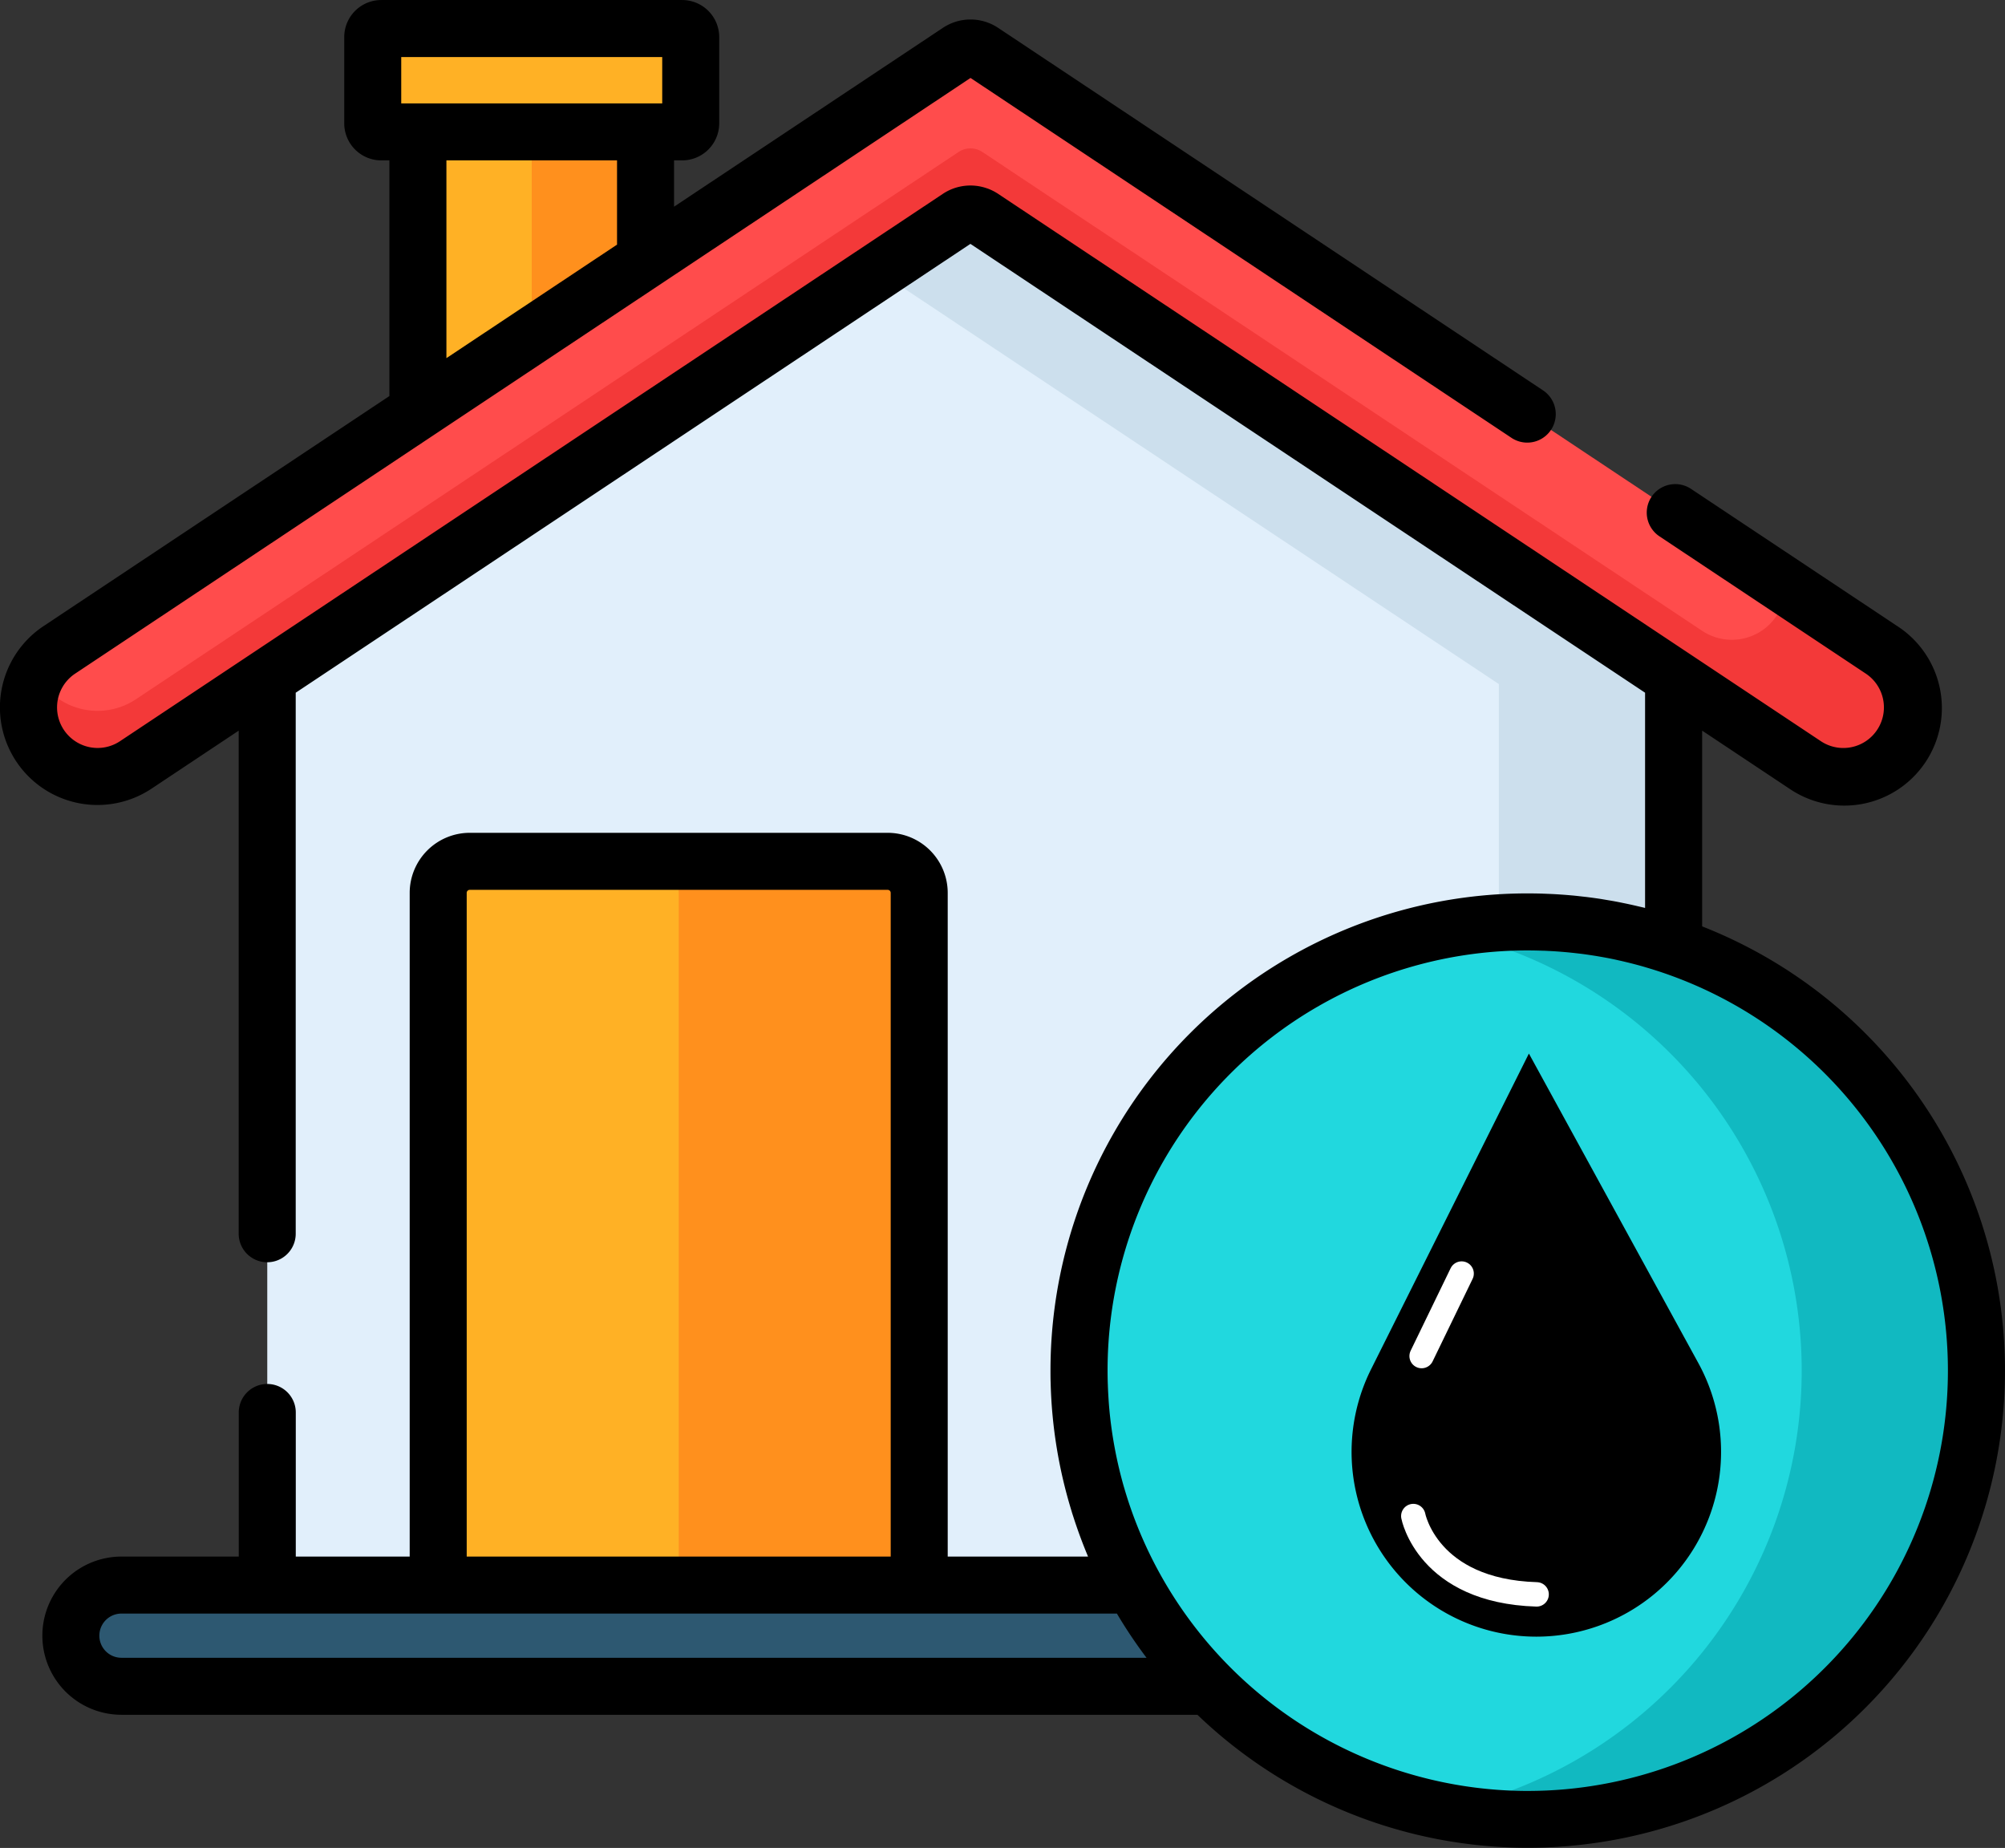 <svg xmlns="http://www.w3.org/2000/svg" width="246.321" height="227" viewBox="0 0 246.321 227"><rect x="0" y="0" width="246.321" height="227" fill="#333333" stroke="none"/><defs><style>.a{fill:#ffb125;}.b{fill:#ff901d;}.c{fill:#e1effb;}.d{fill:#ccdfed;}.e{fill:#ff4c4c;}.f{fill:#2d5871;}.g{fill:#21d8de;}.h{fill:#11b9c1;}.i{fill:#f33939;}.j{fill:none;stroke:#fff;stroke-linecap:round;stroke-miterlimit:10;stroke-width:3px;}</style></defs><rect class="a" width="27.966" height="41.736" transform="translate(51.342 12.013)"/><rect class="b" width="13.979" height="41.736" transform="translate(65.323 12.013)"/><path class="a" d="M504.167,251.412H467.193a1.046,1.046,0,0,1-1.048-1.045v-10.6a1.048,1.048,0,0,1,1.048-1.048h36.974a1.046,1.046,0,0,1,1.045,1.048v10.6a1.044,1.044,0,0,1-1.045,1.045Zm0,0" transform="translate(-420.354 -235.212)"/><path class="c" d="M617.34,312.692l-86.369-57.454L444.6,312.692v136.2H617.38v-136.2Zm0,0" transform="translate(-411.766 -241.799)"/><path class="d" d="M660.94,312.692l-86.369-57.454-20.594,13.7,85.493,56.869h.037V448.89H660.98v-136.2Zm0,0" transform="translate(-455.367 -241.799)"/><path class="e" d="M409.007,330.764l101.079-67.238a2.637,2.637,0,0,1,2.923,0l101.079,67.238a8.484,8.484,0,0,0,9.4-14.128L513.009,243.145a2.646,2.646,0,0,0-2.923,0L399.609,316.636a8.484,8.484,0,1,0,9.4,14.128Zm0,0" transform="translate(-392.322 -236.802)"/><path class="a" d="M534.742,408.828H483.393a3.872,3.872,0,0,0-3.873,3.873v97.462h59.1V412.7a3.873,3.873,0,0,0-3.873-3.873Zm0,0" transform="translate(-425.686 -303.024)"/><path class="b" d="M551.762,408.828H522.215a3.874,3.874,0,0,1,3.873,3.873v97.462h29.547V412.7a3.873,3.873,0,0,0-3.873-3.873Zm0,0" transform="translate(-442.705 -303.024)"/><path class="f" d="M619.3,556.664H410.692a6.216,6.216,0,0,0,0,12.431H619.3a6.216,6.216,0,0,0,0-12.431Zm0,0" transform="translate(-395.771 -361.957)"/><path class="g" d="M720.69,476.332A55.128,55.128,0,1,1,665.562,421.2a55.129,55.129,0,0,1,55.129,55.129Zm0,0" transform="translate(-477.872 -307.958)"/><path class="h" d="M694.991,421.2a55.416,55.416,0,0,0-10.737,1.048,55.136,55.136,0,0,1,0,108.157,55.13,55.13,0,1,0,10.737-109.2Zm0,0" transform="translate(-507.299 -307.958)"/><path class="i" d="M624.8,337.859c.164-.165.319-.336.467-.512.038-.042.073-.085.108-.129.15-.183.293-.371.427-.566.007-.012.014-.023.024-.038.124-.185.239-.376.35-.568.023-.045.049-.087.073-.132.111-.207.216-.416.31-.63,0-.011.009-.026.014-.037.09-.207.167-.416.24-.627.011-.04.026-.078.04-.118.073-.226.137-.453.19-.683a.085.085,0,0,0,0-.026q.078-.338.127-.684l.014-.087c.032-.24.056-.482.068-.724v-.007c.011-.242.011-.486,0-.728l0-.052a8.389,8.389,0,0,0-.192-1.487c0-.007,0-.011,0-.019a8.392,8.392,0,0,0-3.578-5.2l-10.977-7.3-1.8,2.922a6.6,6.6,0,0,1-9.276,2.032L513.01,263.641a2.646,2.646,0,0,0-2.923,0L409.009,330.879a8.5,8.5,0,0,1-12.173-3.035,8.487,8.487,0,0,0,12.173,11.09L510.088,271.7a2.637,2.637,0,0,1,2.923,0l101.079,67.238a8.483,8.483,0,0,0,9.4,0,7.436,7.436,0,0,0,.608-.449c.049-.037.1-.075.141-.112.19-.16.373-.319.545-.491.009-.007.014-.017.023-.023Zm0,0" transform="translate(-392.323 -244.973)"/><path d="M599.116,346.687V322.642l10.71,7.124A11.985,11.985,0,1,0,623.1,309.809l-25.351-16.864a3.5,3.5,0,1,0-3.878,5.83l25.351,16.864a4.984,4.984,0,0,1,0,8.3,4.981,4.981,0,0,1-5.521,0l-16.147-10.742,0,0-84.487-56.2-.442-.294c-.108-.073-.216-.138-.327-.2-.023-.011-.044-.028-.066-.04-.118-.066-.237-.127-.357-.183a.41.41,0,0,0-.052-.026c-.127-.061-.254-.115-.385-.164l-.031-.014c-.066-.023-.132-.045-.2-.066a6.111,6.111,0,0,0-5.385.7L420.9,313.192l0,0-16.15,10.742a4.968,4.968,0,0,1-5.518,0,4.981,4.981,0,0,1,0-8.295l110-73.174,66.458,44.21a3.5,3.5,0,1,0,3.878-5.83l-66.938-44.529a6.121,6.121,0,0,0-6.8,0L472.81,258.279v-5.687h1a4.555,4.555,0,0,0,4.548-4.548v-10.6a4.556,4.556,0,0,0-4.548-4.551H436.839a4.554,4.554,0,0,0-4.548,4.551v10.6a4.553,4.553,0,0,0,4.548,4.548h1v28.95l-42.5,28.267a11.986,11.986,0,0,0,13.277,19.96l10.709-7.125v61.8a3.5,3.5,0,0,0,7.005,0V317.983l82.888-55.135,82.885,55.135v26.439c-.305-.078-.616-.146-.923-.218-.129-.031-.259-.063-.39-.091-.345-.08-.693-.155-1.04-.228l-.583-.12c-.319-.064-.641-.127-.965-.186-.235-.042-.47-.08-.707-.12-.293-.049-.588-.1-.881-.148-.5-.075-1-.146-1.508-.209-.23-.031-.46-.054-.693-.08-.326-.037-.653-.075-.982-.108-.237-.024-.474-.043-.714-.064-.329-.028-.66-.054-.992-.075-.228-.016-.456-.031-.686-.044-.362-.021-.724-.035-1.085-.049-.2-.007-.394-.017-.594-.023-.529-.014-1.06-.023-1.591-.023l-.087,0a58.6,58.6,0,0,0-58.626,58.628c0,.493,0,.984.019,1.478a58.414,58.414,0,0,0,2.594,15.849s0,.01,0,.014c.07.226.143.449.216.672q.789,2.449,1.786,4.823H506.43v-81.53a7.384,7.384,0,0,0-7.373-7.376H447.708a7.386,7.386,0,0,0-7.376,7.376V424.1H426.338V406.4a3.5,3.5,0,0,0-7.005,0v17.7H404.921a9.717,9.717,0,1,0,0,19.434H537.107a58.615,58.615,0,1,0,62.009-96.844ZM465.805,262.94l-20.961,13.944V252.592h20.961ZM439.293,239.9h32.063v5.692H439.293Zm8.043,102.671a.372.372,0,0,1,.371-.371h51.349a.372.372,0,0,1,.371.371V424.1H447.337Zm-42.416,93.961a2.714,2.714,0,0,1,0-5.429H527.215a58.749,58.749,0,0,0,3.639,5.429Zm172.771,16.36a51.716,51.716,0,0,1-48.818-34.83c-.061-.183-.125-.364-.186-.548-.073-.225-.148-.449-.218-.674-.118-.373-.233-.747-.341-1.123-.019-.063-.04-.129-.058-.192a52.13,52.13,0,0,1-1.772-9.373c0-.054-.009-.106-.014-.158-.04-.439-.073-.879-.1-1.318-.007-.117-.014-.233-.021-.35-.023-.39-.042-.782-.057-1.172,0-.127-.009-.254-.014-.383-.014-.5-.023-1-.023-1.506a51.59,51.59,0,0,1,51.626-51.624h.028c.625,0,1.25.017,1.873.038.146,0,.291.009.437.016.6.028,1.2.064,1.8.113.148.011.293.026.44.037.512.044,1.022.1,1.529.158l.423.049c.554.07,1.108.153,1.66.239.221.035.44.073.658.111.52.089,1.039.185,1.553.291.244.049.489.106.731.16.331.073.663.15.993.23q.613.148,1.222.31c.3.08.6.162.9.249.336.1.672.2,1,.3.144.043.282.09.423.134a51.627,51.627,0,0,1-15.681,100.814Zm0,0" transform="translate(-390 -232.89)"/><path d="M687.878,448.1,668.49,486.879a22.7,22.7,0,0,0,20.3,32.85h0a22.7,22.7,0,0,0,19.909-33.6Z" transform="translate(-500.048 -318.681)"/><line class="j" x1="4.913" y2="10.134" transform="translate(174.652 156.445)"/><path class="j" d="M678.723,542.571s1.74,9.212,15.15,9.622" transform="translate(-505.094 -356.339)"/></svg>
